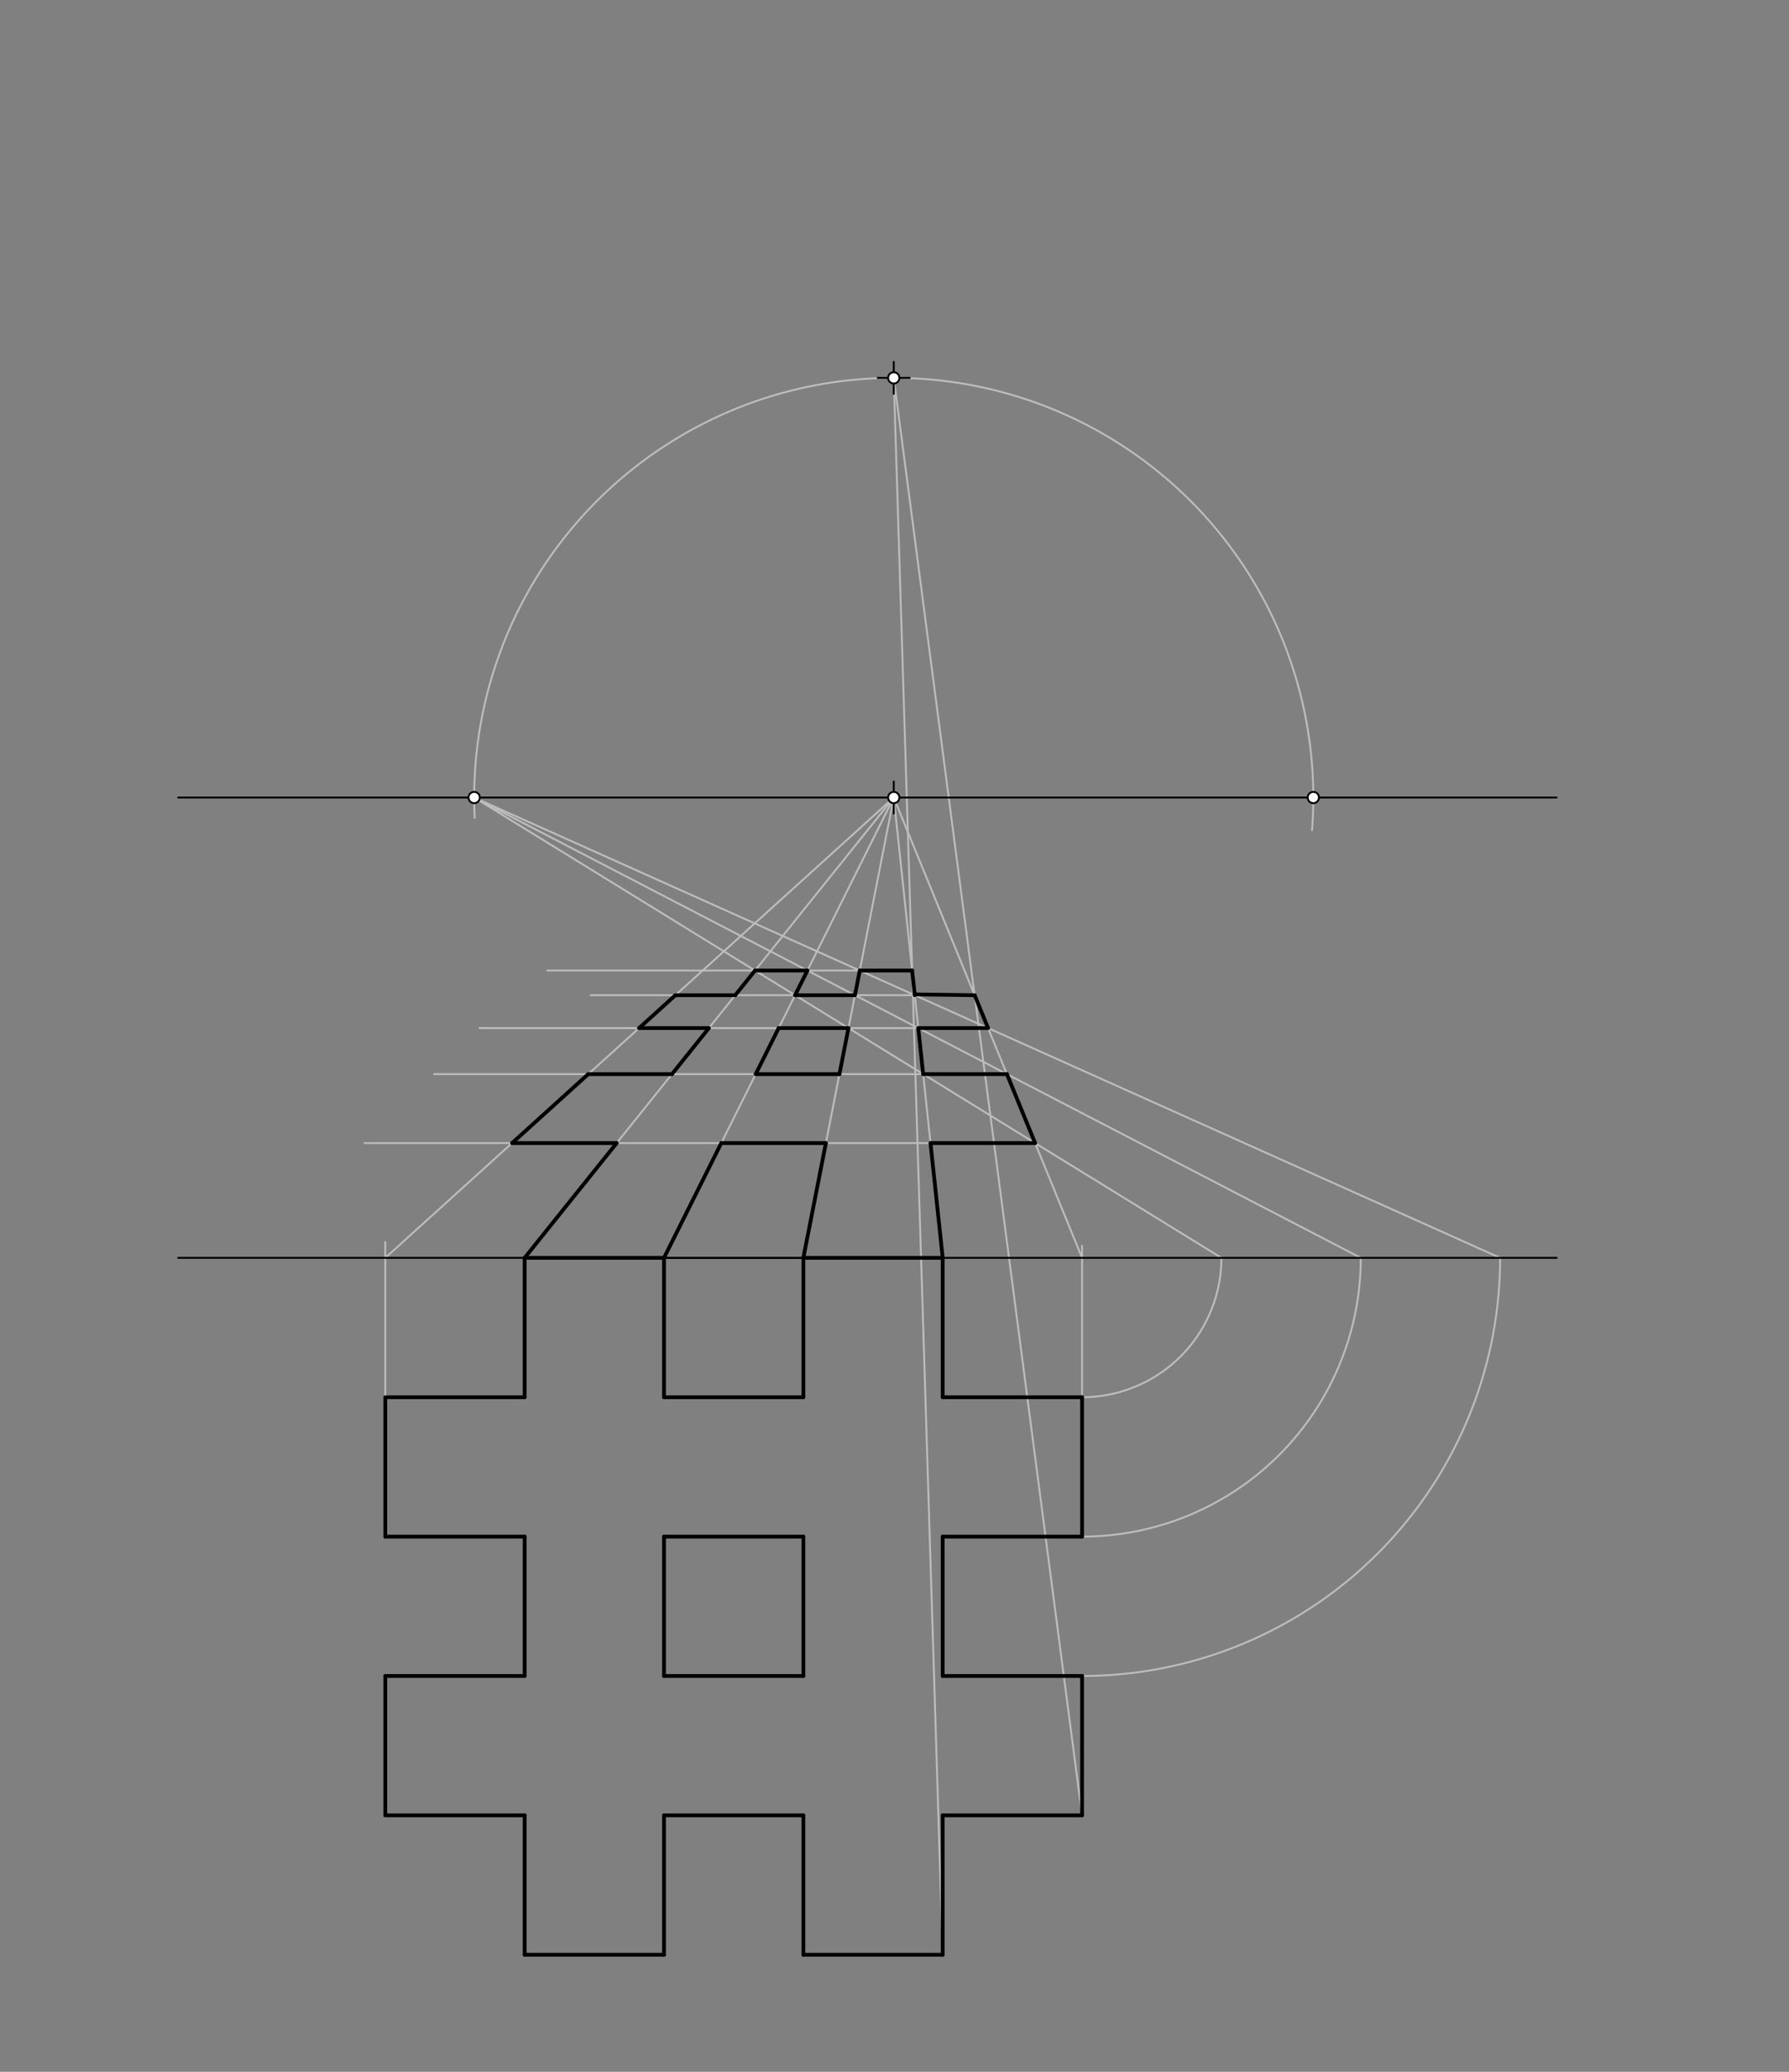 <svg xmlns="http://www.w3.org/2000/svg" class="svg--816" height="100%" preserveAspectRatio="xMidYMid meet" viewBox="0 0 950 1100" width="100%"><rect x="0" y="0" width="950" height="1100" fill="#808080" stroke="none"/><defs><marker id="marker-arrow" markerHeight="16" markerUnits="userSpaceOnUse" markerWidth="24" orient="auto-start-reverse" refX="24" refY="4" viewBox="0 0 24 8"><path d="M 0 0 L 24 4 L 0 8 z" stroke="inherit"></path></marker></defs><g class="aux-layer--949"><g class="element--733"><path d="M 252.061 434.221 A 222.8 222.8 0 1 1 696.722 440.81" fill="none" stroke="#BDBDBD" stroke-dasharray="none" stroke-linecap="round" stroke-width="1"></path></g><g class="element--733"><line stroke="#BDBDBD" stroke-dasharray="none" stroke-linecap="round" stroke-width="1" x1="204.6" x2="204.6" y1="741.837" y2="659.438"></line></g><g class="element--733"><line stroke="#BDBDBD" stroke-dasharray="none" stroke-linecap="round" stroke-width="1" x1="574.6" x2="574.6" y1="741.837" y2="661.438"></line></g><g class="element--733"><line stroke="#BDBDBD" stroke-dasharray="none" stroke-linecap="round" stroke-width="1" x1="204.6" x2="474.6" y1="667.837" y2="423.438"></line></g><g class="element--733"><line stroke="#BDBDBD" stroke-dasharray="none" stroke-linecap="round" stroke-width="1" x1="278.6" x2="474.6" y1="667.837" y2="423.438"></line></g><g class="element--733"><line stroke="#BDBDBD" stroke-dasharray="none" stroke-linecap="round" stroke-width="1" x1="352.6" x2="474.6" y1="667.837" y2="423.438"></line></g><g class="element--733"><line stroke="#BDBDBD" stroke-dasharray="none" stroke-linecap="round" stroke-width="1" x1="426.6" x2="474.6" y1="667.837" y2="423.438"></line></g><g class="element--733"><line stroke="#BDBDBD" stroke-dasharray="none" stroke-linecap="round" stroke-width="1" x1="500.6" x2="474.6" y1="667.837" y2="423.438"></line></g><g class="element--733"><line stroke="#BDBDBD" stroke-dasharray="none" stroke-linecap="round" stroke-width="1" x1="574.6" x2="474.6" y1="667.837" y2="423.438"></line></g><g class="element--733"><path d="M 574.6 741.837 A 74 74 0 0 0 648.6 667.837" fill="none" stroke="#BDBDBD" stroke-dasharray="none" stroke-linecap="round" stroke-width="1"></path></g><g class="element--733"><line stroke="#BDBDBD" stroke-dasharray="none" stroke-linecap="round" stroke-width="1" x1="648.6" x2="251.8" y1="667.837" y2="423.437"></line></g><g class="element--733"><path d="M 574.6 815.837 A 148 148 0 0 0 722.6 667.837" fill="none" stroke="#BDBDBD" stroke-dasharray="none" stroke-linecap="round" stroke-width="1"></path></g><g class="element--733"><line stroke="#BDBDBD" stroke-dasharray="none" stroke-linecap="round" stroke-width="1" x1="722.6" x2="251.8" y1="667.837" y2="423.438"></line></g><g class="element--733"><path d="M 574.6 889.837 A 222 222 0 0 0 796.6 667.837" fill="none" stroke="#BDBDBD" stroke-dasharray="none" stroke-linecap="round" stroke-width="1"></path></g><g class="element--733"><line stroke="#BDBDBD" stroke-dasharray="none" stroke-linecap="round" stroke-width="1" x1="796.6" x2="251.8" y1="667.837" y2="423.438"></line></g><g class="element--733"><line stroke="#BDBDBD" stroke-dasharray="none" stroke-linecap="round" stroke-width="1" x1="549.667" x2="193.6" y1="606.902" y2="606.902"></line></g><g class="element--733"><line stroke="#BDBDBD" stroke-dasharray="none" stroke-linecap="round" stroke-width="1" x1="534.686" x2="230.6" y1="570.288" y2="570.288"></line></g><g class="element--733"><line stroke="#BDBDBD" stroke-dasharray="none" stroke-linecap="round" stroke-width="1" x1="524.69" x2="254.6" y1="545.857" y2="545.857"></line></g><g class="element--733"><line stroke="#BDBDBD" stroke-dasharray="none" stroke-linecap="round" stroke-width="1" x1="574.6" x2="474.6" y1="963.837" y2="200.637"></line></g><g class="element--733"><line stroke="#BDBDBD" stroke-dasharray="none" stroke-linecap="round" stroke-width="1" x1="500.6" x2="474.6" y1="1037.837" y2="200.637"></line></g><g class="element--733"><line stroke="#BDBDBD" stroke-dasharray="none" stroke-linecap="round" stroke-width="1" x1="517.545" x2="313.6" y1="528.396" y2="528.396"></line></g><g class="element--733"><line stroke="#BDBDBD" stroke-dasharray="none" stroke-linecap="round" stroke-width="1" x1="484.372" x2="290.6" y1="515.294" y2="515.294"></line></g></g><g class="main-layer--75a"><g class="element--733"><line stroke="#000000" stroke-dasharray="none" stroke-linecap="round" stroke-width="1" x1="94.6" x2="826.6" y1="423.438" y2="423.438"></line></g><g class="element--733"><line stroke="#000000" stroke-dasharray="none" stroke-linecap="round" stroke-width="1" x1="94.6" x2="826.6" y1="667.837" y2="667.837"></line></g><g class="element--733"><line stroke="#000000" stroke-dasharray="none" stroke-linecap="round" stroke-width="1" x1="474.6" x2="483.104" y1="200.637" y2="200.637"></line></g><g class="element--733"><line stroke="#000000" stroke-dasharray="none" stroke-linecap="round" stroke-width="1" x1="474.6" x2="466.096" y1="200.637" y2="200.637"></line></g><g class="element--733"><line stroke="#000000" stroke-dasharray="none" stroke-linecap="round" stroke-width="1" x1="474.6" x2="474.6" y1="200.637" y2="192.134"></line></g><g class="element--733"><line stroke="#000000" stroke-dasharray="none" stroke-linecap="round" stroke-width="1" x1="474.6" x2="474.6" y1="200.637" y2="209.141"></line></g><g class="element--733"><line stroke="#000000" stroke-dasharray="none" stroke-linecap="round" stroke-width="1" x1="474.6" x2="474.6" y1="423.438" y2="414.934"></line></g><g class="element--733"><line stroke="#000000" stroke-dasharray="none" stroke-linecap="round" stroke-width="1" x1="474.6" x2="474.6" y1="423.438" y2="431.941"></line></g><g class="element--733"><line stroke="#000000" stroke-dasharray="none" stroke-linecap="round" stroke-width="1" x1="426.6" x2="352.6" y1="667.837" y2="667.837"></line></g><g class="element--733"><line stroke="#000000" stroke-dasharray="none" stroke-linecap="round" stroke-width="2" x1="278.6" x2="352.6" y1="667.837" y2="667.837"></line></g><g class="element--733"><line stroke="#000000" stroke-dasharray="none" stroke-linecap="round" stroke-width="2" x1="426.6" x2="500.6" y1="667.837" y2="667.837"></line></g><g class="element--733"><line stroke="#000000" stroke-dasharray="none" stroke-linecap="round" stroke-width="2" x1="278.6" x2="278.6" y1="667.837" y2="741.837"></line></g><g class="element--733"><line stroke="#000000" stroke-dasharray="none" stroke-linecap="round" stroke-width="2" x1="278.6" x2="205.6" y1="741.837" y2="741.837"></line></g><g class="element--733"><line stroke="#000000" stroke-dasharray="none" stroke-linecap="round" stroke-width="2" x1="204.6" x2="204.6" y1="741.837" y2="815.837"></line></g><g class="element--733"><line stroke="#000000" stroke-dasharray="none" stroke-linecap="round" stroke-width="2" x1="204.6" x2="278.6" y1="815.837" y2="815.837"></line></g><g class="element--733"><line stroke="#000000" stroke-dasharray="none" stroke-linecap="round" stroke-width="2" x1="278.6" x2="278.6" y1="815.837" y2="889.837"></line></g><g class="element--733"><line stroke="#000000" stroke-dasharray="none" stroke-linecap="round" stroke-width="2" x1="278.6" x2="204.6" y1="889.837" y2="889.837"></line></g><g class="element--733"><line stroke="#000000" stroke-dasharray="none" stroke-linecap="round" stroke-width="2" x1="204.6" x2="204.6" y1="889.837" y2="963.837"></line></g><g class="element--733"><line stroke="#000000" stroke-dasharray="none" stroke-linecap="round" stroke-width="2" x1="204.6" x2="278.6" y1="963.837" y2="963.837"></line></g><g class="element--733"><line stroke="#000000" stroke-dasharray="none" stroke-linecap="round" stroke-width="2" x1="278.6" x2="278.6" y1="963.837" y2="1037.837"></line></g><g class="element--733"><line stroke="#000000" stroke-dasharray="none" stroke-linecap="round" stroke-width="2" x1="278.6" x2="352.6" y1="1037.837" y2="1037.837"></line></g><g class="element--733"><line stroke="#000000" stroke-dasharray="none" stroke-linecap="round" stroke-width="2" x1="352.6" x2="352.6" y1="1037.837" y2="963.837"></line></g><g class="element--733"><line stroke="#000000" stroke-dasharray="none" stroke-linecap="round" stroke-width="2" x1="352.6" x2="426.6" y1="963.837" y2="963.837"></line></g><g class="element--733"><line stroke="#000000" stroke-dasharray="none" stroke-linecap="round" stroke-width="2" x1="426.6" x2="426.6" y1="963.837" y2="1037.837"></line></g><g class="element--733"><line stroke="#000000" stroke-dasharray="none" stroke-linecap="round" stroke-width="2" x1="426.6" x2="500.6" y1="1037.837" y2="1037.837"></line></g><g class="element--733"><line stroke="#000000" stroke-dasharray="none" stroke-linecap="round" stroke-width="2" x1="500.6" x2="500.6" y1="1037.837" y2="963.837"></line></g><g class="element--733"><line stroke="#000000" stroke-dasharray="none" stroke-linecap="round" stroke-width="2" x1="500.6" x2="574.6" y1="963.837" y2="963.837"></line></g><g class="element--733"><line stroke="#000000" stroke-dasharray="none" stroke-linecap="round" stroke-width="2" x1="574.6" x2="574.6" y1="963.837" y2="889.837"></line></g><g class="element--733"><line stroke="#000000" stroke-dasharray="none" stroke-linecap="round" stroke-width="2" x1="574.6" x2="500.6" y1="889.837" y2="889.837"></line></g><g class="element--733"><line stroke="#000000" stroke-dasharray="none" stroke-linecap="round" stroke-width="2" x1="500.6" x2="500.6" y1="889.837" y2="815.837"></line></g><g class="element--733"><line stroke="#000000" stroke-dasharray="none" stroke-linecap="round" stroke-width="2" x1="500.6" x2="574.6" y1="815.837" y2="815.837"></line></g><g class="element--733"><line stroke="#000000" stroke-dasharray="none" stroke-linecap="round" stroke-width="2" x1="574.6" x2="574.6" y1="815.837" y2="741.837"></line></g><g class="element--733"><line stroke="#000000" stroke-dasharray="none" stroke-linecap="round" stroke-width="2" x1="574.6" x2="500.6" y1="741.837" y2="741.837"></line></g><g class="element--733"><line stroke="#000000" stroke-dasharray="none" stroke-linecap="round" stroke-width="2" x1="500.6" x2="500.6" y1="741.837" y2="667.837"></line></g><g class="element--733"><line stroke="#000000" stroke-dasharray="none" stroke-linecap="round" stroke-width="2" x1="352.6" x2="352.6" y1="667.837" y2="741.837"></line></g><g class="element--733"><line stroke="#000000" stroke-dasharray="none" stroke-linecap="round" stroke-width="2" x1="352.6" x2="426.6" y1="741.837" y2="741.837"></line></g><g class="element--733"><line stroke="#000000" stroke-dasharray="none" stroke-linecap="round" stroke-width="2" x1="426.6" x2="426.6" y1="741.837" y2="667.837"></line></g><g class="element--733"><line stroke="#000000" stroke-dasharray="none" stroke-linecap="round" stroke-width="2" x1="352.6" x2="426.6" y1="815.837" y2="815.837"></line></g><g class="element--733"><line stroke="#000000" stroke-dasharray="none" stroke-linecap="round" stroke-width="2" x1="426.6" x2="426.6" y1="815.837" y2="889.837"></line></g><g class="element--733"><line stroke="#000000" stroke-dasharray="none" stroke-linecap="round" stroke-width="2" x1="426.6" x2="352.6" y1="889.837" y2="889.837"></line></g><g class="element--733"><line stroke="#000000" stroke-dasharray="none" stroke-linecap="round" stroke-width="2" x1="352.6" x2="352.6" y1="889.837" y2="815.837"></line></g><g class="element--733"><line stroke="#000000" stroke-dasharray="none" stroke-linecap="round" stroke-width="2" x1="484.372" x2="456.56" y1="515.294" y2="515.294"></line></g><g class="element--733"><line stroke="#000000" stroke-dasharray="none" stroke-linecap="round" stroke-width="2" x1="428.747" x2="400.935" y1="515.294" y2="515.294"></line></g><g class="element--733"><line stroke="#000000" stroke-dasharray="none" stroke-linecap="round" stroke-width="2" x1="400.935" x2="390.427" y1="515.294" y2="528.396"></line></g><g class="element--733"><line stroke="#000000" stroke-dasharray="none" stroke-linecap="round" stroke-width="2" x1="390.427" x2="358.648" y1="528.396" y2="528.396"></line></g><g class="element--733"><line stroke="#000000" stroke-dasharray="none" stroke-linecap="round" stroke-width="2" x1="358.648" x2="339.357" y1="528.396" y2="545.857"></line></g><g class="element--733"><line stroke="#000000" stroke-dasharray="none" stroke-linecap="round" stroke-width="2" x1="339.357" x2="376.424" y1="545.857" y2="545.857"></line></g><g class="element--733"><line stroke="#000000" stroke-dasharray="none" stroke-linecap="round" stroke-width="2" x1="376.424" x2="356.831" y1="545.857" y2="570.288"></line></g><g class="element--733"><line stroke="#000000" stroke-dasharray="none" stroke-linecap="round" stroke-width="2" x1="356.831" x2="312.367" y1="570.288" y2="570.288"></line></g><g class="element--733"><line stroke="#000000" stroke-dasharray="none" stroke-linecap="round" stroke-width="2" x1="312.367" x2="271.918" y1="570.288" y2="606.902"></line></g><g class="element--733"><line stroke="#000000" stroke-dasharray="none" stroke-linecap="round" stroke-width="2" x1="271.918" x2="327.468" y1="606.902" y2="606.902"></line></g><g class="element--733"><line stroke="#000000" stroke-dasharray="none" stroke-linecap="round" stroke-width="2" x1="327.468" x2="278.6" y1="606.902" y2="667.837"></line></g><g class="element--733"><line stroke="#000000" stroke-dasharray="none" stroke-linecap="round" stroke-width="2" x1="422.207" x2="428.747" y1="528.396" y2="515.294"></line></g><g class="element--733"><line stroke="#000000" stroke-dasharray="none" stroke-linecap="round" stroke-width="2" x1="453.986" x2="456.56" y1="528.396" y2="515.294"></line></g><g class="element--733"><line stroke="#000000" stroke-dasharray="none" stroke-linecap="round" stroke-width="2" x1="453.986" x2="422.207" y1="528.396" y2="528.396"></line></g><g class="element--733"><line stroke="#000000" stroke-dasharray="none" stroke-linecap="round" stroke-width="2" x1="485.766" x2="484.372" y1="528.396" y2="515.294"></line></g><g class="element--733"><line stroke="#000000" stroke-dasharray="none" stroke-linecap="round" stroke-width="2" x1="485.719" x2="517.545" y1="527.96" y2="528.396"></line></g><g class="element--733"><line stroke="#000000" stroke-dasharray="none" stroke-linecap="round" stroke-width="2" x1="517.545" x2="524.69" y1="528.396" y2="545.857"></line></g><g class="element--733"><line stroke="#000000" stroke-dasharray="none" stroke-linecap="round" stroke-width="2" x1="524.69" x2="487.623" y1="545.857" y2="545.857"></line></g><g class="element--733"><line stroke="#000000" stroke-dasharray="none" stroke-linecap="round" stroke-width="2" x1="487.623" x2="490.222" y1="545.857" y2="570.288"></line></g><g class="element--733"><line stroke="#000000" stroke-dasharray="none" stroke-linecap="round" stroke-width="2" x1="490.222" x2="534.686" y1="570.288" y2="570.288"></line></g><g class="element--733"><line stroke="#000000" stroke-dasharray="none" stroke-linecap="round" stroke-width="2" x1="534.686" x2="549.667" y1="570.288" y2="606.902"></line></g><g class="element--733"><line stroke="#000000" stroke-dasharray="none" stroke-linecap="round" stroke-width="2" x1="549.667" x2="494.118" y1="606.902" y2="606.902"></line></g><g class="element--733"><line stroke="#000000" stroke-dasharray="none" stroke-linecap="round" stroke-width="2" x1="494.118" x2="500.6" y1="606.902" y2="667.837"></line></g><g class="element--733"><line stroke="#000000" stroke-dasharray="none" stroke-linecap="round" stroke-width="2" x1="352.6" x2="383.018" y1="667.837" y2="606.902"></line></g><g class="element--733"><line stroke="#000000" stroke-dasharray="none" stroke-linecap="round" stroke-width="2" x1="383.018" x2="438.568" y1="606.902" y2="606.902"></line></g><g class="element--733"><line stroke="#000000" stroke-dasharray="none" stroke-linecap="round" stroke-width="2" x1="438.568" x2="426.6" y1="606.902" y2="667.837"></line></g><g class="element--733"><line stroke="#000000" stroke-dasharray="none" stroke-linecap="round" stroke-width="2" x1="413.49" x2="401.295" y1="545.857" y2="570.288"></line></g><g class="element--733"><line stroke="#000000" stroke-dasharray="none" stroke-linecap="round" stroke-width="2" x1="401.295" x2="445.759" y1="570.288" y2="570.288"></line></g><g class="element--733"><line stroke="#000000" stroke-dasharray="none" stroke-linecap="round" stroke-width="2" x1="445.759" x2="450.557" y1="570.288" y2="545.857"></line></g><g class="element--733"><line stroke="#000000" stroke-dasharray="none" stroke-linecap="round" stroke-width="2" x1="413.49" x2="450.557" y1="545.857" y2="545.857"></line></g><g class="element--733"><circle cx="474.6" cy="200.637" r="3" stroke="#000000" stroke-width="1" fill="#ffffff"></circle>}</g><g class="element--733"><circle cx="474.6" cy="423.438" r="3" stroke="#000000" stroke-width="1" fill="#ffffff"></circle>}</g><g class="element--733"><circle cx="251.8" cy="423.438" r="3" stroke="#000000" stroke-width="1" fill="#ffffff"></circle>}</g><g class="element--733"><circle cx="697.4" cy="423.438" r="3" stroke="#000000" stroke-width="1" fill="#ffffff"></circle>}</g></g><g class="snaps-layer--ac6"></g><g class="temp-layer--52d"></g></svg>